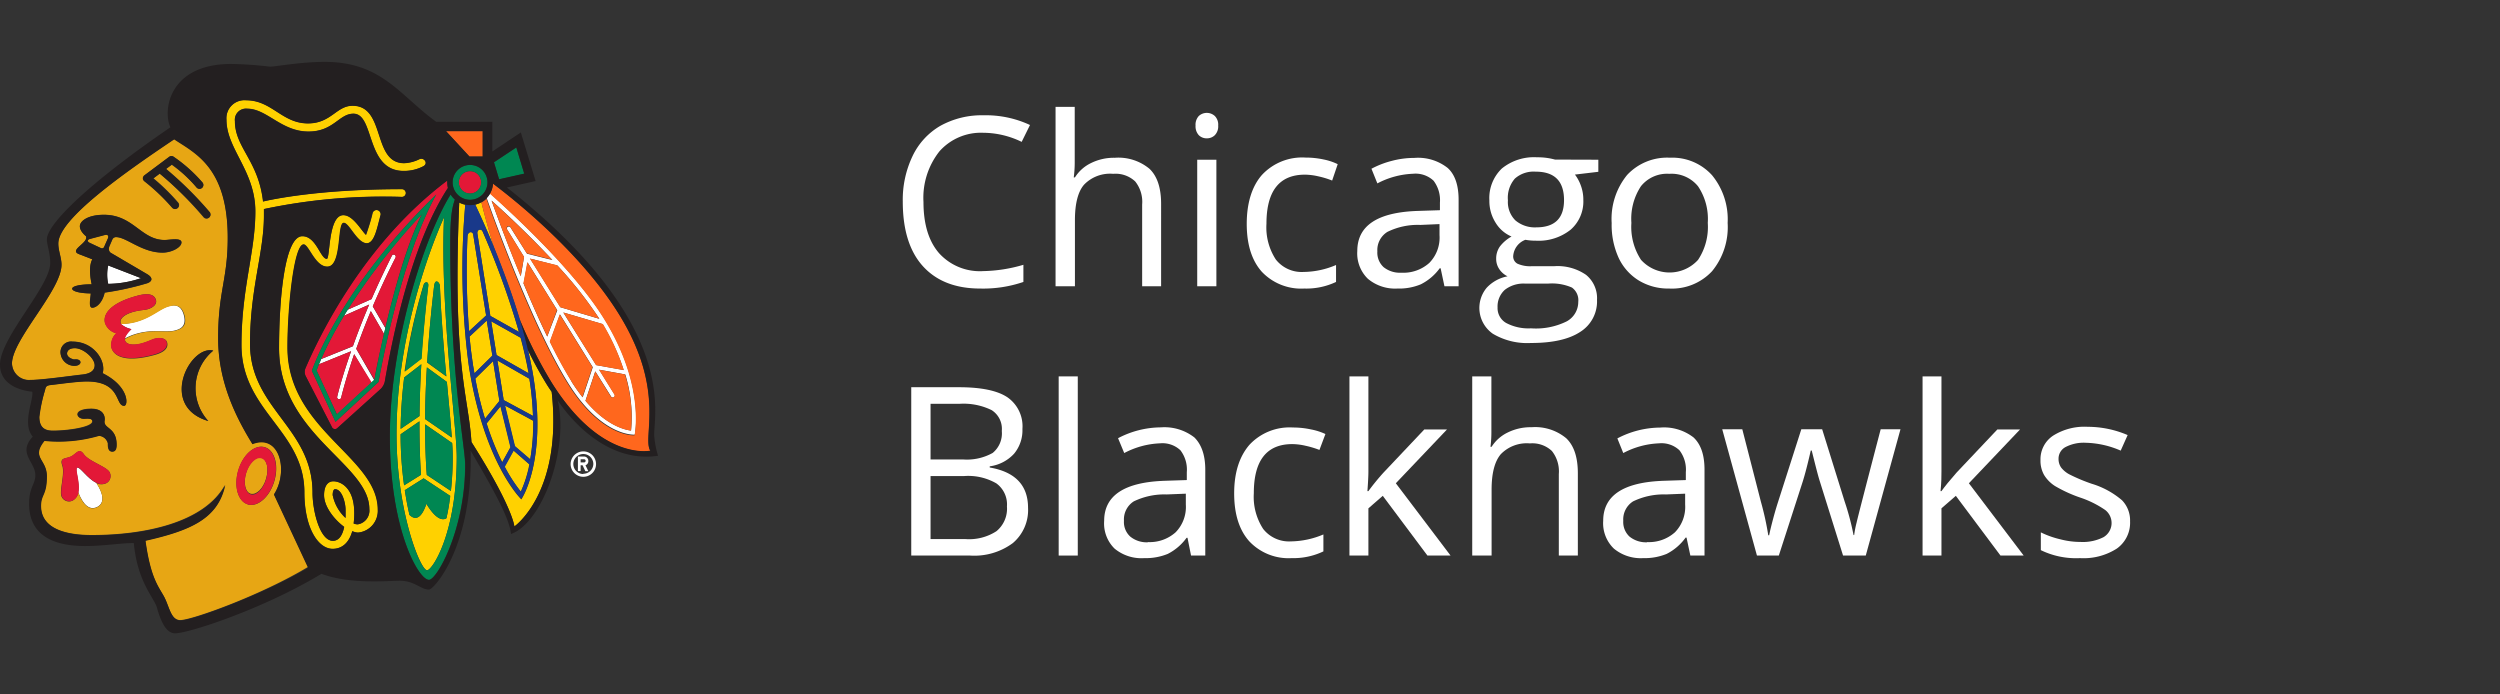 <svg id="Logos" xmlns="http://www.w3.org/2000/svg" viewBox="0 0 360 100"><rect x="0" y="0" width="360" height="100" fill="#333333" stroke="none"/><defs><style>.cls-1{fill:#fff;}.cls-2{fill:#ffd100;}.cls-3{fill:#e7a614;}.cls-4{fill:#ff671d;}.cls-5{fill:#e31837;}.cls-6{fill:#008752;}.cls-7{fill:#19398a;}.cls-8{fill:#231f20;}</style></defs><title>NBA_Chicago_Blackhawks copy</title><path class="cls-1" d="M141.61,19.12a8,8,0,0,0-6.32,2.66,10.78,10.78,0,0,0-2.31,7.3q0,4.77,2.23,7.36a7.92,7.92,0,0,0,6.37,2.6,21.67,21.67,0,0,0,5.79-.91V40.6a17.87,17.87,0,0,1-6.23.95c-3.57,0-6.33-1.09-8.27-3.25S130,33,130,29.05a14.59,14.59,0,0,1,1.41-6.58,10,10,0,0,1,4-4.35,12.31,12.31,0,0,1,6.23-1.52A15.07,15.07,0,0,1,148.32,18l-1.2,2.43A12.77,12.77,0,0,0,141.61,19.12Z"/><path class="cls-1" d="M164.47,41.22V29.45a4.71,4.71,0,0,0-1-3.32,4.12,4.12,0,0,0-3.17-1.1,5.19,5.19,0,0,0-4.19,1.56c-.88,1-1.32,2.75-1.32,5.11v9.52H152V15.39h2.76V23.2a16.82,16.82,0,0,1-.14,2.35h.17a5.57,5.57,0,0,1,2.32-2.07,7.42,7.42,0,0,1,3.42-.76,7,7,0,0,1,5,1.59q1.66,1.59,1.67,5V41.22Z"/><path class="cls-1" d="M172.16,18.09a1.85,1.85,0,0,1,.47-1.39,1.71,1.71,0,0,1,2.3,0,1.77,1.77,0,0,1,.49,1.38,1.81,1.81,0,0,1-.49,1.39,1.61,1.61,0,0,1-1.14.45,1.59,1.59,0,0,1-1.16-.45A1.88,1.88,0,0,1,172.16,18.09Zm3,23.13h-2.76V23h2.76Z"/><path class="cls-1" d="M187.81,41.55a7.79,7.79,0,0,1-6.12-2.43c-1.44-1.62-2.16-3.92-2.16-6.88s.73-5.4,2.2-7.06A7.9,7.9,0,0,1,188,22.69a12.38,12.38,0,0,1,2.63.28,8.32,8.32,0,0,1,2,.67L191.83,26a12.53,12.53,0,0,0-2-.61,9,9,0,0,0-1.91-.24q-5.55,0-5.55,7.07a8.45,8.45,0,0,0,1.35,5.15,4.73,4.73,0,0,0,4,1.79,12.16,12.16,0,0,0,4.67-1V40.6A10,10,0,0,1,187.81,41.55Z"/><path class="cls-1" d="M208,41.22l-.55-2.59h-.13a7.56,7.56,0,0,1-2.72,2.31,8.12,8.12,0,0,1-3.37.61,6.1,6.1,0,0,1-4.25-1.4,5.09,5.09,0,0,1-1.53-4q0-5.52,8.81-5.78l3.09-.1V29.18a4.62,4.62,0,0,0-.92-3.16,3.79,3.79,0,0,0-2.95-1,12,12,0,0,0-5.14,1.39l-.85-2.11a13,13,0,0,1,2.95-1.14,12.58,12.58,0,0,1,3.21-.42,6.88,6.88,0,0,1,4.82,1.45q1.58,1.44,1.57,4.63V41.22Zm-6.23-1.95a5.61,5.61,0,0,0,4.05-1.41,5.2,5.2,0,0,0,1.47-4V32.27l-2.76.12a9.86,9.86,0,0,0-4.74,1,3.07,3.07,0,0,0-1.45,2.81,2.83,2.83,0,0,0,.9,2.27A3.75,3.75,0,0,0,201.78,39.27Z"/><path class="cls-1" d="M230.16,23v1.74l-3.37.4a5.83,5.83,0,0,1,.83,1.52A5.89,5.89,0,0,1,228,28.8a5.39,5.39,0,0,1-1.82,4.27,7.39,7.39,0,0,1-5,1.59,8.12,8.12,0,0,1-1.52-.13,2.7,2.7,0,0,0-1.76,2.34,1.18,1.18,0,0,0,.61,1.1,4.45,4.45,0,0,0,2.11.36h3.22a7.22,7.22,0,0,1,4.54,1.24,4.33,4.33,0,0,1,1.59,3.62,5.17,5.17,0,0,1-2.43,4.61q-2.42,1.59-7.07,1.59a9.69,9.69,0,0,1-5.5-1.33,4.53,4.53,0,0,1-.88-6.63,5.49,5.49,0,0,1,3-1.64,3,3,0,0,1-1.17-1,2.62,2.62,0,0,1-.47-1.54,3,3,0,0,1,.53-1.75,5.5,5.5,0,0,1,1.68-1.44,4.93,4.93,0,0,1-2.3-2,5.81,5.81,0,0,1-.89-3.18,5.9,5.9,0,0,1,1.79-4.61,7.33,7.33,0,0,1,5.08-1.62,9.33,9.33,0,0,1,2.58.33ZM215.65,44.27a2.46,2.46,0,0,0,1.24,2.24,6.86,6.86,0,0,0,3.57.77,10,10,0,0,0,5.14-1,3.18,3.18,0,0,0,1.67-2.81,2.24,2.24,0,0,0-.91-2.06,7.15,7.15,0,0,0-3.44-.57h-3.3a4.37,4.37,0,0,0-2.93.9A3.22,3.22,0,0,0,215.65,44.27Zm1.49-15.42a3.72,3.72,0,0,0,1.08,2.89,4.33,4.33,0,0,0,3,1q4,0,4-3.92,0-4.1-4.08-4.1a4.07,4.07,0,0,0-3,1A4.22,4.22,0,0,0,217.14,28.85Z"/><path class="cls-1" d="M248.78,32.1a10,10,0,0,1-2.24,6.95,7.89,7.89,0,0,1-6.19,2.5A8.16,8.16,0,0,1,236,40.4a7.59,7.59,0,0,1-2.92-3.28,11.42,11.42,0,0,1-1-5,10,10,0,0,1,2.23-6.93,7.87,7.87,0,0,1,6.17-2.48,7.71,7.71,0,0,1,6.07,2.54A10,10,0,0,1,248.78,32.1Zm-13.86,0a8.65,8.65,0,0,0,1.39,5.32,5.54,5.54,0,0,0,8.21,0,8.55,8.55,0,0,0,1.4-5.32,8.43,8.43,0,0,0-1.4-5.27,4.91,4.91,0,0,0-4.14-1.8,4.82,4.82,0,0,0-4.08,1.78A8.52,8.52,0,0,0,234.92,32.1Z"/><path class="cls-1" d="M131.22,55.76h6.85q4.83,0,7,1.45a5.08,5.08,0,0,1,2.16,4.56,5.27,5.27,0,0,1-1.2,3.56,5.78,5.78,0,0,1-3.51,1.82v.17q5.52.95,5.52,5.81a6.23,6.23,0,0,1-2.2,5.08A9.32,9.32,0,0,1,139.68,80h-8.46ZM134,66.16h4.65a7.63,7.63,0,0,0,4.3-.94,3.64,3.64,0,0,0,1.31-3.16,3.2,3.2,0,0,0-1.46-3,9.19,9.19,0,0,0-4.65-.91H134Zm0,2.39v9.08h5.06a7.21,7.21,0,0,0,4.43-1.14A4.19,4.19,0,0,0,145,72.93a3.75,3.75,0,0,0-1.52-3.32,8.09,8.09,0,0,0-4.62-1.06Z"/><path class="cls-1" d="M155.2,80h-2.75V54.2h2.75Z"/><path class="cls-1" d="M171.51,80,171,77.44h-.13a7.56,7.56,0,0,1-2.71,2.32,8.34,8.34,0,0,1-3.38.61A6.06,6.06,0,0,1,160.5,79,5.07,5.07,0,0,1,159,75q0-5.5,8.82-5.77l3.08-.1V68a4.57,4.57,0,0,0-.92-3.16,3.77,3.77,0,0,0-2.94-1,12,12,0,0,0-5.15,1.4L161,63.1a13.44,13.44,0,0,1,6.16-1.56A7,7,0,0,1,172,63c1,1,1.56,2.51,1.56,4.64V80Zm-6.22-1.94a5.6,5.6,0,0,0,4-1.41,5.22,5.22,0,0,0,1.47-4V71.09L168,71.2a10.11,10.11,0,0,0-4.74,1A3.08,3.08,0,0,0,161.85,75a2.82,2.82,0,0,0,.91,2.27A3.74,3.74,0,0,0,165.29,78.09Z"/><path class="cls-1" d="M186,80.37a7.76,7.76,0,0,1-6.12-2.44q-2.16-2.43-2.16-6.88t2.2-7a7.9,7.9,0,0,1,6.26-2.49,12.22,12.22,0,0,1,2.62.28,8.76,8.76,0,0,1,2.06.66L190,64.79a13.44,13.44,0,0,0-2-.6,8.87,8.87,0,0,0-1.9-.24q-5.55,0-5.55,7.07a8.45,8.45,0,0,0,1.35,5.15,4.73,4.73,0,0,0,4,1.79,12.35,12.35,0,0,0,4.67-1v2.44A10,10,0,0,1,186,80.37Z"/><path class="cls-1" d="M197.05,70.72a33.31,33.31,0,0,1,2.17-2.66l5.88-6.22h3.27L201,69.59,208.88,80h-3.33l-6.43-8.6-2.07,1.8V80h-2.73V54.2h2.73V67.9c0,.61-.05,1.55-.14,2.82Z"/><path class="cls-1" d="M224.47,80V68.26a4.73,4.73,0,0,0-1-3.32,4.11,4.11,0,0,0-3.17-1.09,5.2,5.2,0,0,0-4.19,1.56q-1.32,1.56-1.32,5.11V80H212V54.2h2.76V62a16.86,16.86,0,0,1-.13,2.34h.16a5.62,5.62,0,0,1,2.32-2.06,7.43,7.43,0,0,1,3.43-.76,7,7,0,0,1,5,1.59q1.66,1.58,1.67,5V80Z"/><path class="cls-1" d="M243.41,80l-.55-2.59h-.13A7.56,7.56,0,0,1,240,79.76a8.37,8.37,0,0,1-3.38.61A6.06,6.06,0,0,1,232.4,79a5.07,5.07,0,0,1-1.54-4q0-5.5,8.82-5.77l3.08-.1V68a4.57,4.57,0,0,0-.92-3.16,3.77,3.77,0,0,0-2.94-1,12,12,0,0,0-5.15,1.4l-.85-2.11a13.44,13.44,0,0,1,6.16-1.56A6.93,6.93,0,0,1,243.88,63c1.05,1,1.57,2.51,1.57,4.64V80Zm-6.22-1.94a5.6,5.6,0,0,0,4-1.41,5.22,5.22,0,0,0,1.47-4V71.09l-2.76.11a10.11,10.11,0,0,0-4.74,1A3.08,3.08,0,0,0,233.75,75a2.85,2.85,0,0,0,.9,2.27A3.78,3.78,0,0,0,237.19,78.09Z"/><path class="cls-1" d="M265.4,80l-3.34-10.67c-.21-.65-.6-2.14-1.17-4.45h-.14c-.44,1.94-.83,3.43-1.16,4.48L256.15,80H253l-5-18.19h2.89q1.76,6.85,2.68,10.44a41.77,41.77,0,0,1,1.06,4.83h.13c.12-.63.32-1.44.59-2.45s.51-1.79.7-2.38l3.34-10.44h3l3.25,10.44a36.82,36.82,0,0,1,1.27,4.8H267a15.24,15.24,0,0,1,.36-1.84q.28-1.24,3.46-13.4h2.85l-5,18.19Z"/><path class="cls-1" d="M279.57,70.72c.48-.67,1.2-1.56,2.17-2.66l5.88-6.22h3.27l-7.37,7.75L291.41,80h-3.34l-6.43-8.6-2.07,1.8V80h-2.72V54.2h2.72V67.9c0,.61,0,1.55-.13,2.82Z"/><path class="cls-1" d="M306.73,75.07a4.55,4.55,0,0,1-1.9,3.92,8.87,8.87,0,0,1-5.31,1.38,11.58,11.58,0,0,1-5.64-1.15V76.66a12.92,12.92,0,0,0,2.81,1,11.5,11.5,0,0,0,2.9.38,6.57,6.57,0,0,0,3.32-.69,2.37,2.37,0,0,0,.24-3.91,14.39,14.39,0,0,0-3.6-1.79,19.77,19.77,0,0,1-3.61-1.65,5,5,0,0,1-1.59-1.6,4.16,4.16,0,0,1-.52-2.14,4.08,4.08,0,0,1,1.81-3.52,8.47,8.47,0,0,1,5-1.28,14.61,14.61,0,0,1,5.74,1.19l-1,2.24a13.25,13.25,0,0,0-5-1.13,5.68,5.68,0,0,0-2.95.62,1.89,1.89,0,0,0-1,1.69,2.15,2.15,0,0,0,.37,1.25,3.7,3.7,0,0,0,1.21,1,25.25,25.25,0,0,0,3.19,1.34,12,12,0,0,1,4.37,2.38A4.15,4.15,0,0,1,306.73,75.07Z"/><path class="cls-1" d="M15.59,38.23a6.21,6.21,0,0,0,0,2.65,14.94,14.94,0,0,0,4.73-.82Z"/><path class="cls-1" d="M11.1,67.34c-.37.19.44,2.12.17,3.52.22.63,1.16,2.94,2.73,2.14s.24-2.92-.14-3.47C12.57,68.93,11.47,67.15,11.1,67.34Z"/><path class="cls-1" d="M24.27,44.1c-1.3.34-2.48,1.64-4.84,2.27a8.53,8.53,0,0,1-2.05.27,3.43,3.43,0,0,0,1.51.74s-.88.79-.95,1.39A7.75,7.75,0,0,1,19.86,48c2.36-.62,4-.07,5.33-.41.61-.17,1.73-.48,1.28-2.2S24.88,43.94,24.27,44.1Z"/><path class="cls-1" d="M56.82,36.69a.29.29,0,0,0-.39.13c-1.11,2.21-2.08,4.3-2.93,6.25l-3.42,1.52c-.19.3-.37.59-.54.88l3.62-1.61c-.94,2.22-1.72,4.23-2.34,6L46.25,51.7l-.32.76,4.63-1.88c-1.42,4-2,6.51-2,6.55a.28.28,0,0,0,.22.35.29.29,0,0,0,.35-.22S49.69,54.85,51,51l2.45,4.12.43-.39v0L51.3,50.23c.57-1.59,1.26-3.42,2.1-5.43l1.89,3.27c.07-.27.13-.55.2-.83l-1.81-3.11c.93-2.17,2-4.54,3.27-7A.31.31,0,0,0,56.82,36.69Z"/><path class="cls-1" d="M87,45.85c-4.55-7.32-14.21-16-16.41-18a3.65,3.65,0,0,1-.5.67c1.39,3.93,6.77,18.67,11.73,26.65,4.85,7.8,9.59,7.42,9.59,7.42S93,55.5,87,45.85Zm2.85,7.44-4-.72L81.12,45l5.65,1.67A31.81,31.81,0,0,1,89.81,53.29Zm-3.5-7.37-5.65-1.68-4.36-7,3.93,1A58,58,0,0,1,86.31,45.92Zm-15.52-17c1.72,1.54,5.24,4.79,8.72,8.53l-3.65-.91L73.5,32.73A.29.29,0,0,0,73,33l2.46,4L75,39.78C73.08,35.19,71.56,31.05,70.79,28.9Zm4.58,11.87.56-3,4.28,6.89L78.8,48.46C77.6,46,76.44,43.32,75.37,40.77Zm6.91,14.14c-1-1.67-2.09-3.63-3.12-5.72l1.44-3.93,4.72,7.6-1.45,4.33A24.22,24.22,0,0,1,82.28,54.91ZM90.87,62c-1-.13-3.62-.81-6.56-4.3l1.41-4.23L88,57.1a.29.29,0,1,0,.49-.31l-2.2-3.55,3.75.68A20.68,20.68,0,0,1,90.87,62Z"/><path class="cls-1" d="M84,65a1.83,1.83,0,1,0,1.83,1.83A1.83,1.83,0,0,0,84,65Zm0,3.26a1.44,1.44,0,1,1,1.44-1.43A1.44,1.44,0,0,1,84,68.22Z"/><path class="cls-1" d="M84.72,66.36a.62.62,0,0,0-.62-.62h-.88v2.09h.39V67h.28l.4.85h.43L84.31,67A.63.63,0,0,0,84.72,66.36Zm-.62.23h-.49v-.46h.49a.23.23,0,1,1,0,.46Z"/><path class="cls-2" d="M57.89,28.34a.56.56,0,1,0,0-1.12c-12,0-18.9,1.52-20,1.78-.66-5.89-4.05-7.77-4.05-11.58a1.6,1.6,0,0,1,1.78-1.78c2.81,0,4.91,3.29,8.81,3.29,3.62,0,4.4-2.57,6.47-2.57,3.09,0,1.73,8.24,7.23,8.24A6,6,0,0,0,61,23.91c.74-.42,0-1.3-.6-1a5.51,5.51,0,0,1-2.18.57c-4.64,0-2.62-8.27-7.44-8.27-2.32,0-3.09,2.54-6.42,2.54-3.73,0-5.2-3.33-8.9-3.33a2.6,2.6,0,0,0-2.84,2.81c0,4.22,4.16,7.43,4.16,13.21s-2,11.06-2,19.23c0,9.53,9.06,12.34,9.06,21.22,0,5,1.92,8.13,4.08,8.13,1.19,0,2.3-.7,2.82-2.55a2.07,2.07,0,0,0,.83.21,3.15,3.15,0,0,0,2.86-3.3c0-7.58-13-11.49-13-23.36,0-5.7.92-14.83,2.32-14.83.73,0,1.65,3.2,3.4,3.2,2.17,0,1.41-6.31,2.38-6.31.77,0,1.93,2.94,3.31,2.94,1.12,0,1.49-2.28,2-4.07a.6.6,0,1,0-1.18-.22c-.3,1.33-.93,3.09-.93,3.09C52,33.15,50.83,31,49.44,31c-2.21,0-1.88,6.29-2.38,6.29-.92,0-1.51-3.26-3.52-3.26-2.58,0-3.35,9-3.35,16.09,0,12.47,13,16.64,13,23.18a2,2,0,0,1-1.67,2.2,1.59,1.59,0,0,1-.59-.12,11.41,11.41,0,0,0,.09-1.5c0-3.86-2.12-4.58-3-4.58s-1.35.75-1.35,2c0,1.66,1.47,3.51,2.9,4.57-.21,1-.67,2-1.63,2-1.88,0-2.93-4.34-2.93-6.93,0-9.37-9-12.09-9-21.45,0-8,2-13.09,2-18.39q0-.5,0-1A83,83,0,0,1,57.89,28.34Zm-10,43c0-.65.17-.9.34-.9,1.05,0,1.53,2.12,1.53,3,0,.23,0,.66,0,1.16A6.11,6.11,0,0,1,47.92,71.35Z"/><path class="cls-2" d="M63.94,31.3S57.1,45.71,57.1,62.51c0,11.12,3.45,19.61,4.4,19.61.75,0,4.27-5.29,4.27-16.33C65.77,61.33,63.36,44.38,63.94,31.3ZM61,41c.13-.44.75-.56.66.19-.45,3.85-.76,7.34-1,10.45l-2.41,1.86A84.3,84.3,0,0,1,61,41ZM58.2,54.36l2.47-1.91c-.16,2.81-.24,5.3-.26,7.46l-2.72,1.85A67.87,67.87,0,0,1,58.2,54.36Zm-.51,8.17,2.71-1.86c0,3.51.11,6.08.23,7.7l-2.44,1.52A53.46,53.46,0,0,1,57.69,62.53Zm6.6,12.09c-.31.22-1.3.57-2.89-2.07-.93,2.8-2,2-2.44,1.59-.25-1.08-.48-2.27-.67-3.55L61,68.88l3.81,2.53C64.7,72.58,64.51,73.65,64.29,74.62Zm.9-8.83a45.68,45.68,0,0,1-.26,4.91l-3.47-2.31c-.12-1.52-.25-4-.24-7.28l3.89,2.69C65.16,64.58,65.19,65.25,65.19,65.79ZM65.06,63l-3.84-2.65c0-2.14.08-4.63.25-7.44L64.35,55C64.64,58.11,64.91,60.87,65.06,63Zm-.79-8.79-2.76-2c.2-3.24.52-6.9,1-11,.13-1.14.81-.56.84,0C63.52,45.58,63.9,50.13,64.27,54.2Z"/><path class="cls-2" d="M79.44,56.43c-.23-.34-.45-.68-.67-1a56.6,56.6,0,0,1-2.74-5c.32,1.34.59,2.67.8,4,1.92,12.18-1.76,17.49-1.76,17.49s-5.33-5.09-7.55-19.14A105.46,105.46,0,0,1,67,29.49a3.22,3.22,0,0,1-.87-.31c-1,23.65,1.33,27.74,1.76,34.49,6,9.42,6.18,12.16,6.18,12.16S81.05,71,79.44,56.43Z"/><path class="cls-2" d="M69.32,29.12a3,3,0,0,1-.89.35c.51,1.08,1.53,3.3,2.72,6.18C70.33,33,69.72,30.72,69.32,29.12Z"/><path class="cls-2" d="M70,45.43,68.14,33.77c-.09-.52-.78-.46-.82.3a110.77,110.77,0,0,0,.22,13.62Z"/><path class="cls-2" d="M71.92,57.72,71,52l-2.56,2.53a52.45,52.45,0,0,0,1.4,5.76Z"/><path class="cls-2" d="M67.61,48.47c.13,1.39.3,2.78.51,4.15.07.39.13.77.2,1.14l2.58-2.55-.81-5.05Z"/><path class="cls-2" d="M68.75,33.68l1.86,11.81,4.12,2.31A118.18,118.18,0,0,0,69.5,33.34C69.32,32.89,68.64,33,68.75,33.68Z"/><path class="cls-2" d="M73.52,64.38c0-.19-1.1-4.52-1.44-5.89l-2,2.46a39.87,39.87,0,0,0,2.25,5.61Z"/><path class="cls-2" d="M70.73,46.26c.27,1.67.53,3.34.77,4.87l4.61,2.63c-.3-1.68-.69-3.4-1.15-5.12Z"/><path class="cls-2" d="M71.62,51.9c.44,2.72.78,4.89.91,5.71l4.22,2.28a42.75,42.75,0,0,0-.52-5.35Z"/><path class="cls-2" d="M76.22,66.86l-2.29-2-1.28,2.32A22.49,22.49,0,0,0,75,70.8,17.46,17.46,0,0,0,76.22,66.86Z"/><path class="cls-2" d="M76.77,60.59l-4.08-2.2c.31,1.27,1.2,4.94,1.43,5.86l2.23,1.91A31.15,31.15,0,0,0,76.77,60.59Z"/><path class="cls-3" d="M39.46,71.16c2.11-3.24.9-8.82-3.1-7.27C34,60.11,31.42,55,31.42,48.66c0-6.74,1.38-8.51,1.38-14.46C32.8,24.05,28.1,22,25.09,20,17.92,24.86,8.4,31.52,8.4,35.05c0,1.05.46,2,.46,3.06,0,3.66-7.13,10.77-7.13,14.22A2.45,2.45,0,0,0,4.42,54.7c1.65,0,5.88-.61,7.46-.78s1.76-.93,1.76-1.34c0-1-1.63-2.46-2.86-2.46-1,0-1.12.6-1.12.76,0,.67,1,.87,1,.87,1.23-.17,1.23.91.06.91a2,2,0,0,1-2-1.94,1.52,1.52,0,0,1,1.73-1.54c3.08,0,4.85,2.78,4.34,4.55,3.82,1.9,3.71,4.69,3.09,4.69-1.32,0-.4-3.51-5.38-3.51-1.4,0-4.32.42-5,.49s-.89.16-1,.73A22.48,22.48,0,0,0,5.63,60c0,1.87,1.24,2,2,2,2.1,0,5.65-.5,5.65-1.34,0-.54-.9-.39-1.23-.39-.63,0-.91-.38-.91-.61,0-.55.9-.82,2-.82,1.79,0,2,1.16,1.89,1.7-.2,1.2,1.73.91,1.73,3.46,0,.28,0,1-.63,1s-.62-.76-.62-1.19a1.46,1.46,0,0,0-1.29-1.09,20.79,20.79,0,0,1-7.86.73c-1.95,2.44.35,2.62.35,5.09,0,2.77-.84,2.58-.84,4.27,0,3.35,3.68,4.23,7.35,4.23,7.59,0,16.16-1.77,19.17-7.21-1,4.81-4.9,6.54-11.48,8,.74,5.33,1.84,6.56,2.65,8s1,3.46,2.39,3.46c1.69,0,11.69-3.6,18.41-7.66Zm-24.12-1.6a1.61,1.61,0,0,1-1.48,0c.38.55,1.71,2.66.14,3.47s-2.51-1.51-2.73-2.14a1.61,1.61,0,0,1-.84,1.21,1.16,1.16,0,0,1-1.55-.56c-.4-.77.5-3.28.08-4.51s.55-.92,1.3-1.31,1.13-1.27,1.82-.29,3.31,1.8,3.7,2.57A1.16,1.16,0,0,1,15.34,69.56Zm5.49-44.31,3.56-2.66a.54.54,0,0,1,.65,0,21.47,21.47,0,0,1,4.12,3.68.55.55,0,0,1-.86.7,20.32,20.32,0,0,0-3.57-3.24l-.85.63a52.82,52.82,0,0,1,6.28,6.22.55.55,0,0,1-.08.78.55.55,0,0,1-.78-.08A52.34,52.34,0,0,0,23,25l-.9.67a30,30,0,0,1,3.56,3.49.55.55,0,0,1-.06.78.57.57,0,0,1-.79-.07,29.18,29.18,0,0,0-3.95-3.78A.54.54,0,0,1,20.83,25.25ZM13.3,44.31c-.61,0-.21-1.51-.22-2.06-3.4,0-3.77-1.27.14-1.31-.12-.5-.52-2.51.09-3.6L11.4,36.6C9.85,36,12.81,35,12.38,34c0,0-.88-.67-.88-1.43s1.18-1.65,3.46-1.65c4.25,0,5.36,3.63,8.75,3.63.66,0,2.43-.35,2.43.37s-1.43,1.47-2.72,1.47c-3,0-5.2-2.23-6.69-2.23a.56.56,0,0,0-.54.33l-.4.92c-.3.68.15,1,.15,1l5.25,3.08c1.1.65.52,1.17-.05,1.33a42.05,42.05,0,0,1-6.06,1.33C14.77,43.55,13.94,44.31,13.3,44.31ZM18,49c.19.73,1.41.73,2.37.47s1.55-.59,1.93-.69c.78-.2,1.6-.08,1.77.54.3,1.14-1.14,1.64-2,1.85-4.11,1.09-5.73.07-6-1.1a2.3,2.3,0,0,1,.7-2.09,2.3,2.3,0,0,1-1.64-1.47c-.31-1.17.6-2.85,4.71-3.94.83-.22,2.33-.5,2.63.65.16.62-.5,1.13-1.27,1.33-.39.1-1.07.1-2,.36s-2,.84-1.82,1.57a.48.48,0,0,0,.09.19,8.53,8.53,0,0,0,2.05-.27c2.36-.63,3.54-1.93,4.84-2.27.61-.16,1.74-.44,2.2,1.28s-.67,2-1.28,2.2c-1.3.34-3-.21-5.33.41a7.75,7.75,0,0,0-1.92.78A.44.44,0,0,0,18,49ZM30,60.63c-7.2-2.13-2.62-11,.71-10.14A7,7,0,0,0,30,60.63Zm5.71,12c-1.44-.41-2.06-2.6-1.4-4.87s2.36-3.78,3.8-3.37,2.07,2.6,1.4,4.88S37.12,73.06,35.68,72.64Z"/><path class="cls-3" d="M37.64,65.91c-.8-.23-1.78.75-2.2,2.19s-.12,2.81.68,3,1.79-.75,2.2-2.19S38.44,66.14,37.64,65.91Z"/><path class="cls-3" d="M15.1,33.81,13,34.37c-.45.12-.48.38-.06.59l1.62.78a.33.33,0,0,0,.44-.16l.55-1.27C15.7,33.93,15.5,33.7,15.1,33.81Z"/><polygon class="cls-4" points="69.51 18.88 64.22 18.88 67.6 22.54 69.51 22.54 69.51 18.88"/><path class="cls-4" d="M89.09,45.19c-5.74-9.25-15.8-17-18.11-18.75a3.27,3.27,0,0,1-.43,1.46c2.2,1.94,11.86,10.63,16.41,18,6,9.65,4.41,16.79,4.41,16.79s-4.74.38-9.59-7.42c-5-8-10.34-22.72-11.73-26.65a3.58,3.58,0,0,1-.73.55c.4,1.6,1,3.88,1.83,6.53,1.2,3,2.56,6.57,3.7,10.35a64.89,64.89,0,0,0,4.54,9c7.12,11.45,14.25,9.88,14.25,9.88C92.41,62.92,96,56.31,89.09,45.19Z"/><path class="cls-4" d="M70.79,28.9c.77,2.15,2.29,6.29,4.17,10.88L75.47,37,73,33a.29.29,0,0,1,.49-.31l2.36,3.79,3.65.91C76,33.69,72.51,30.44,70.79,28.9Z"/><path class="cls-4" d="M76.3,37.23l4.36,7,5.65,1.68a58,58,0,0,0-6.08-7.71Z"/><path class="cls-4" d="M75.37,40.77c1.07,2.55,2.23,5.2,3.43,7.69l1.41-3.83-4.28-6.89Z"/><path class="cls-4" d="M90.87,62A20.68,20.68,0,0,0,90,53.92l-3.75-.68,2.2,3.55a.29.29,0,1,1-.49.31l-2.24-3.6-1.41,4.23C87.25,61.22,89.85,61.9,90.87,62Z"/><path class="cls-4" d="M81.12,45l4.71,7.58,4,.72a31.81,31.81,0,0,0-3-6.63Z"/><path class="cls-4" d="M83.87,57.19l1.45-4.33-4.72-7.6-1.44,3.93c1,2.09,2.08,4.05,3.12,5.72A24.22,24.22,0,0,0,83.87,57.19Z"/><path class="cls-5" d="M38.08,64.4c-1.44-.41-3.14,1.09-3.8,3.37s0,4.46,1.4,4.87,3.14-1.08,3.8-3.36S39.52,64.82,38.08,64.4ZM38.32,69c-.41,1.44-1.4,2.42-2.2,2.19s-1.11-1.59-.68-3,1.4-2.42,2.2-2.19S38.75,67.5,38.32,69Z"/><path class="cls-5" d="M12.08,65.4c-.69-1-1.08-.09-1.82.29S8.57,65.87,9,67s-.48,3.74-.08,4.51a1.16,1.16,0,0,0,1.55.56,1.61,1.61,0,0,0,.84-1.21c.27-1.4-.54-3.33-.17-3.52s1.47,1.59,2.76,2.19a1.61,1.61,0,0,0,1.48,0A1.16,1.16,0,0,0,15.78,68C15.39,67.2,12.83,66.46,12.08,65.4Z"/><path class="cls-5" d="M22.25,48.75c-.38.1-1,.44-1.93.69S18.14,49.7,18,49a.44.44,0,0,1,0-.2c.07-.6.95-1.39.95-1.39a3.43,3.43,0,0,1-1.51-.74.48.48,0,0,1-.09-.19c-.2-.73.86-1.32,1.82-1.57s1.64-.26,2-.36c.77-.2,1.43-.71,1.27-1.33-.3-1.15-1.8-.87-2.63-.65-4.11,1.09-5,2.77-4.71,3.94A2.3,2.3,0,0,0,16.71,48,2.3,2.3,0,0,0,16,50c.31,1.17,1.93,2.19,6,1.1.83-.21,2.27-.71,2-1.85C23.85,48.67,23,48.55,22.25,48.75Z"/><path class="cls-5" d="M64.39,26C52.39,35,45.92,48.39,44,53a1.36,1.36,0,0,0,0,1.13l3.8,7.39a.47.47,0,0,0,.76.14L54.83,56a2.19,2.19,0,0,0,.57-1c2.85-16.32,6.7-24.29,9.08-27.91a3.59,3.59,0,0,1-.1-.81A1.93,1.93,0,0,1,64.39,26ZM54.51,55l-6.2,5.75-3.4-7.36S48.78,41.61,62.83,28C57.51,37.58,54.51,55,54.51,55Z"/><path class="cls-5" d="M53.5,43.07c.85-2,1.82-4,2.93-6.25a.29.29,0,0,1,.39-.13.31.31,0,0,1,.13.4c-1.26,2.5-2.34,4.87-3.27,7l1.81,3.11c1.21-5.13,3-11.83,5.27-16.39A93.21,93.21,0,0,0,50.08,44.59Z"/><path class="cls-5" d="M49.12,57.26a.29.29,0,0,1-.35.22.28.28,0,0,1-.22-.35s.59-2.51,2-6.55l-4.63,1.88c-.23.58-.33.89-.33.89l2.93,6.32,5-4.6L51,51C49.69,54.85,49.13,57.22,49.12,57.26Z"/><path class="cls-5" d="M53.16,43.86l-3.62,1.61a53.06,53.06,0,0,0-3.29,6.23l4.57-1.86C51.44,48.09,52.22,46.08,53.16,43.86Z"/><path class="cls-5" d="M51.3,50.23l2.62,4.43c0-.28.54-3,1.37-6.59L53.4,44.8C52.56,46.81,51.87,48.64,51.3,50.23Z"/><path class="cls-5" d="M67.68,24.65a1.61,1.61,0,1,0,1.61,1.61A1.61,1.61,0,0,0,67.68,24.65Z"/><polygon class="cls-6" points="74.35 21.23 71.13 23.38 71.87 25.83 75.49 25.02 74.35 21.23"/><path class="cls-6" d="M65.5,28.73a3.24,3.24,0,0,1-.61-.72C61,34.18,56.14,49.6,56.14,62.81c0,13.51,4.14,20.69,5.63,20.69,1.15,0,5.2-7.24,5.2-16.56C67,64.4,64.84,54.19,64.84,35,64.84,30.9,65.15,29.8,65.5,28.73Zm.27,37.06c0,11-3.52,16.33-4.27,16.33-1,0-4.4-8.49-4.4-19.61,0-16.8,6.84-31.21,6.84-31.21C63.36,44.38,65.77,61.33,65.77,65.79Z"/><path class="cls-6" d="M60.67,52.45,58.2,54.36a67.87,67.87,0,0,0-.51,7.4l2.72-1.85C60.43,57.75,60.51,55.26,60.67,52.45Z"/><path class="cls-6" d="M62.51,41.18c-.48,4.08-.8,7.74-1,11l2.76,2c-.37-4.07-.75-8.62-.92-13C63.32,40.62,62.64,40,62.51,41.18Z"/><path class="cls-6" d="M61.22,60.34,65.06,63c-.15-2.12-.42-4.88-.71-8L61.47,52.9C61.3,55.71,61.24,58.2,61.22,60.34Z"/><path class="cls-6" d="M61.68,41.2c.09-.75-.53-.63-.66-.19a84.3,84.3,0,0,0-2.71,12.5l2.41-1.86C60.92,48.54,61.23,45.05,61.68,41.2Z"/><path class="cls-6" d="M58.29,70.59c.19,1.28.42,2.47.67,3.55.41.43,1.51,1.21,2.44-1.59C63,75.19,64,74.84,64.29,74.62c.22-1,.41-2,.56-3.21L61,68.88Z"/><path class="cls-6" d="M61.46,68.39l3.47,2.31a45.68,45.68,0,0,0,.26-4.91c0-.54,0-1.21-.08-2l-3.89-2.69C61.21,64.43,61.34,66.87,61.46,68.39Z"/><path class="cls-6" d="M60.4,60.67l-2.71,1.86a53.46,53.46,0,0,0,.5,7.36l2.44-1.52C60.51,66.75,60.38,64.18,60.4,60.67Z"/><path class="cls-6" d="M44.91,53.39l3.4,7.36L54.51,55s3-17.42,8.32-27C48.78,41.61,44.91,53.39,44.91,53.39Zm10.58-6.15c-.07.28-.13.56-.2.83-.83,3.63-1.32,6.31-1.37,6.59v0l-.43.39-5,4.6L45.6,53.35s.1-.31.33-.89l.32-.76a53.06,53.06,0,0,1,3.29-6.23c.17-.29.35-.58.54-.88A93.21,93.21,0,0,1,60.76,30.85C58.53,35.41,56.7,42.11,55.49,47.24Z"/><path class="cls-6" d="M67.68,23.75a2.51,2.51,0,1,0,2.51,2.51A2.5,2.5,0,0,0,67.68,23.75Zm0,4.11a1.61,1.61,0,1,1,1.61-1.6A1.6,1.6,0,0,1,67.68,27.86Z"/><path class="cls-7" d="M76.83,54.37c-.21-1.3-.48-2.63-.8-4s-.75-2.95-1.18-4.4c-1.14-3.78-2.5-7.4-3.7-10.35s-2.21-5.1-2.72-6.18a3.25,3.25,0,0,1-1.43,0,105.46,105.46,0,0,0,.52,23.23c2.22,14,7.55,19.14,7.55,19.14S78.75,66.55,76.83,54.37Zm-.08,5.52-4.22-2.28c-.13-.82-.47-3-.91-5.71l4.61,2.64A42.75,42.75,0,0,1,76.75,59.89ZM75,48.64c.46,1.72.85,3.44,1.15,5.12L71.5,51.13c-.24-1.53-.5-3.2-.77-4.87ZM69.5,33.34A118.18,118.18,0,0,1,74.73,47.8l-4.12-2.31L68.75,33.68C68.64,33,69.32,32.89,69.5,33.34Zm-2.18.73c0-.76.73-.82.82-.3L70,45.43l-2.44,2.26A110.77,110.77,0,0,1,67.32,34.07Zm.8,18.55c-.21-1.37-.38-2.76-.51-4.15l2.48-2.31.81,5.05-2.58,2.55C68.25,53.39,68.19,53,68.12,52.62Zm.33,1.87L71,52l.91,5.76-2.07,2.53A52.45,52.45,0,0,1,68.45,54.49ZM70.06,61l2-2.46c.34,1.37,1.39,5.7,1.44,5.89l-1.21,2.18A39.87,39.87,0,0,1,70.06,61ZM75,70.8a22.49,22.49,0,0,1-2.3-3.58l1.28-2.32,2.29,2A17.46,17.46,0,0,1,75,70.8Zm1.4-4.64-2.23-1.91c-.23-.92-1.12-4.59-1.43-5.86l4.08,2.2A31.15,31.15,0,0,1,76.35,66.16Z"/><path class="cls-8" d="M48.26,70.45c-.17,0-.34.25-.34.9a6.11,6.11,0,0,0,1.84,3.22c0-.5,0-.93,0-1.16C49.79,72.57,49.31,70.45,48.26,70.45Z"/><path class="cls-8" d="M94.2,62.65C94.2,59.2,97.59,46.38,73,27l4.13-.93-2.13-7-4.1,2.74V17.54H62.82C57.57,13.76,55,8.91,46.75,8.91c-3.46,0-7.09.69-7.88.69a52.4,52.4,0,0,0-5.58-.39c-9,0-9.88,6.74-8.75,9.12-11.9,8.14-17.79,14-17.79,16.14,0,.82.48,1.88.48,3.42C7.23,41.24,0,48.61,0,52.51c0,3.64,4.64,3.89,4.64,3.89.26,1.07-1.53,4.64.08,6.47-2.23,2.42.37,3.63.37,5.56,0,1.31-.9,1.71-.9,4.12,0,2.75,1.29,6.08,8.08,6.08,2.68,0,5.06-.43,7-.43.52,5.7,3,7.94,3.35,9.37.33,1.15,1.07,3.63,2.58,3.63,2,0,12.84-3.57,21.09-8.57,4.14,1.54,9.4,1,11.31,1,2.08,0,3,1.27,4.17,1.27.74,0,6.35-6.26,6-20,3.52,6,5.61,9.82,5.81,12,4.56-1.62,8.39-12.41,6.72-19.27,0,0,5.75,9.32,14.46,8A13.18,13.18,0,0,1,94.2,62.65ZM74.35,21.23,75.49,25l-3.62.81-.74-2.45Zm-6.67,2.52a2.51,2.51,0,1,1-2.5,2.51A2.51,2.51,0,0,1,67.68,23.75Zm1.83-4.87v3.66H67.6l-3.38-3.66ZM26,89.34c-1.42,0-1.59-2-2.39-3.46s-1.91-2.67-2.65-8c6.58-1.49,10.44-3.22,11.48-8-3,5.44-11.58,7.21-19.17,7.21-3.67,0-7.35-.88-7.35-4.23,0-1.69.84-1.5.84-4.27,0-2.47-2.3-2.65-.35-5.09a20.79,20.79,0,0,0,7.86-.73,1.46,1.46,0,0,1,1.29,1.09c0,.43,0,1.19.62,1.19s.63-.73.63-1c0-2.55-1.93-2.26-1.73-3.46.09-.54-.1-1.7-1.89-1.7-1.07,0-2,.27-2,.82,0,.23.28.61.91.61.33,0,1.23-.15,1.23.39,0,.84-3.55,1.34-5.65,1.34-.8,0-2-.12-2-2a22.48,22.48,0,0,1,.81-3.89c.08-.57.28-.66,1-.73s3.61-.49,5-.49c5,0,4.06,3.51,5.38,3.51.62,0,.73-2.79-3.09-4.69.51-1.77-1.26-4.55-4.34-4.55a1.52,1.52,0,0,0-1.73,1.54,2,2,0,0,0,2,1.94c1.17,0,1.17-1.08-.06-.91,0,0-1-.2-1-.87,0-.16.09-.76,1.12-.76,1.23,0,2.86,1.43,2.86,2.46,0,.41-.18,1.17-1.76,1.34s-5.81.78-7.46.78a2.45,2.45,0,0,1-2.69-2.37c0-3.45,7.13-10.56,7.13-14.22,0-1-.46-2-.46-3.06,0-3.53,9.52-10.19,16.69-15,3,2,7.71,4.05,7.71,14.2,0,5.95-1.38,7.72-1.38,14.46,0,6.33,2.62,11.45,4.94,15.23,4-1.55,5.21,4,3.1,7.27l4.91,10.52C37.65,85.74,27.65,89.34,26,89.34ZM51.55,76.71a2.07,2.07,0,0,1-.83-.21c-.52,1.85-1.63,2.55-2.82,2.55-2.16,0-4.08-3.11-4.08-8.13,0-8.88-9.06-11.69-9.06-21.22,0-8.17,2-13.35,2-19.23s-4.16-9-4.16-13.21a2.6,2.6,0,0,1,2.84-2.81c3.7,0,5.17,3.33,8.9,3.33,3.33,0,4.1-2.54,6.42-2.54,4.82,0,2.8,8.27,7.44,8.27a5.51,5.51,0,0,0,2.18-.57c.64-.33,1.34.55.6,1a6,6,0,0,1-2.87.69c-5.5,0-4.14-8.24-7.23-8.24-2.07,0-2.85,2.57-6.47,2.57-3.9,0-6-3.29-8.81-3.29a1.6,1.6,0,0,0-1.78,1.78c0,3.81,3.39,5.69,4.05,11.58,1.06-.26,7.94-1.78,20-1.78a.56.56,0,1,1,0,1.12A83,83,0,0,0,38,30.11q0,.47,0,1c0,5.3-2,10.42-2,18.39,0,9.36,9,12.08,9,21.45,0,2.59,1.05,6.93,2.93,6.93,1,0,1.42-1,1.63-2-1.43-1.06-2.9-2.91-2.9-4.57,0-1.24.49-2,1.35-2s3,.72,3,4.58a11.41,11.41,0,0,1-.09,1.5,1.59,1.59,0,0,0,.59.12,2,2,0,0,0,1.67-2.2c0-6.54-13-10.71-13-23.18C40.19,43,41,34,43.54,34c2,0,2.6,3.26,3.52,3.26.5,0,.17-6.29,2.38-6.29,1.39,0,2.54,2.16,3.24,2.86,0,0,.63-1.76.93-3.09a.6.6,0,1,1,1.18.22c-.49,1.79-.86,4.07-2,4.07-1.38,0-2.54-2.94-3.31-2.94-1,0-.21,6.31-2.38,6.31-1.75,0-2.67-3.2-3.4-3.2-1.4,0-2.32,9.13-2.32,14.83,0,11.87,13,15.78,13,23.36A3.15,3.15,0,0,1,51.55,76.71ZM54.83,56l-6.26,5.65a.47.47,0,0,1-.76-.14L44,54.11A1.36,1.36,0,0,1,44,53c2-4.59,8.42-18,20.42-27a1.93,1.93,0,0,0,0,.24,3.59,3.59,0,0,0,.1.81C62.1,30.69,58.25,38.66,55.4,55A2.19,2.19,0,0,1,54.83,56ZM61.77,83.5c-1.49,0-5.63-7.18-5.63-20.69,0-13.21,4.9-28.63,8.75-34.8a3.24,3.24,0,0,0,.61.72c-.35,1.07-.66,2.17-.66,6.29C64.84,54.19,67,64.4,67,66.94,67,76.26,62.92,83.5,61.77,83.5ZM79.39,55a64.89,64.89,0,0,1-4.54-9c.43,1.45.84,2.93,1.18,4.4a56.6,56.6,0,0,0,2.74,5c.22.36.44.7.67,1,1.61,14.52-5.37,19.4-5.37,19.4s-.21-2.74-6.18-12.16c-.43-6.75-2.77-10.84-1.76-34.49a3.22,3.22,0,0,0,.87.31,3.25,3.25,0,0,0,1.43,0,3,3,0,0,0,.89-.35,3.58,3.58,0,0,0,.73-.55,3.65,3.65,0,0,0,.5-.67A3.27,3.27,0,0,0,71,26.44c2.31,1.72,12.37,9.5,18.11,18.75,6.92,11.12,3.32,17.73,4.55,19.7C93.64,64.89,86.51,66.46,79.39,55Z"/><path class="cls-8" d="M30,60.63a7,7,0,0,1,.71-10.14C27.35,49.6,22.77,58.5,30,60.63Z"/><path class="cls-8" d="M24.77,29.91a.57.57,0,0,0,.79.07.55.55,0,0,0,.06-.78,30,30,0,0,0-3.56-3.49L23,25a52.34,52.34,0,0,1,6.34,6.23.55.55,0,0,0,.78.08.55.55,0,0,0,.08-.78,52.82,52.82,0,0,0-6.28-6.22l.85-.63A20.32,20.32,0,0,1,28.3,27a.55.55,0,0,0,.86-.7A21.47,21.47,0,0,0,25,22.58a.54.54,0,0,0-.65,0l-3.56,2.66a.54.54,0,0,0,0,.88A29.18,29.18,0,0,1,24.77,29.91Z"/><path class="cls-8" d="M23.71,34.57c-3.39,0-4.5-3.63-8.75-3.63-2.28,0-3.46.9-3.46,1.65s.88,1.43.88,1.43c.43.93-2.53,2-1,2.58l1.91.74c-.61,1.09-.21,3.1-.09,3.6-3.91,0-3.54,1.26-.14,1.31,0,.55-.39,2.06.22,2.06s1.47-.76,1.78-2.19a42.05,42.05,0,0,0,6.06-1.33c.57-.16,1.15-.68.05-1.33l-5.25-3.08s-.45-.27-.15-1l.4-.92a.56.56,0,0,1,.54-.33c1.49,0,3.73,2.23,6.69,2.23,1.29,0,2.72-.75,2.72-1.47S24.37,34.57,23.71,34.57Zm-8.73,1a.33.33,0,0,1-.44.16L12.92,35c-.42-.21-.39-.47.06-.59l2.12-.56c.4-.11.6.12.43.5Zm5.32,4.48a14.94,14.94,0,0,1-4.73.82,6.21,6.21,0,0,1,0-2.65Z"/></svg>